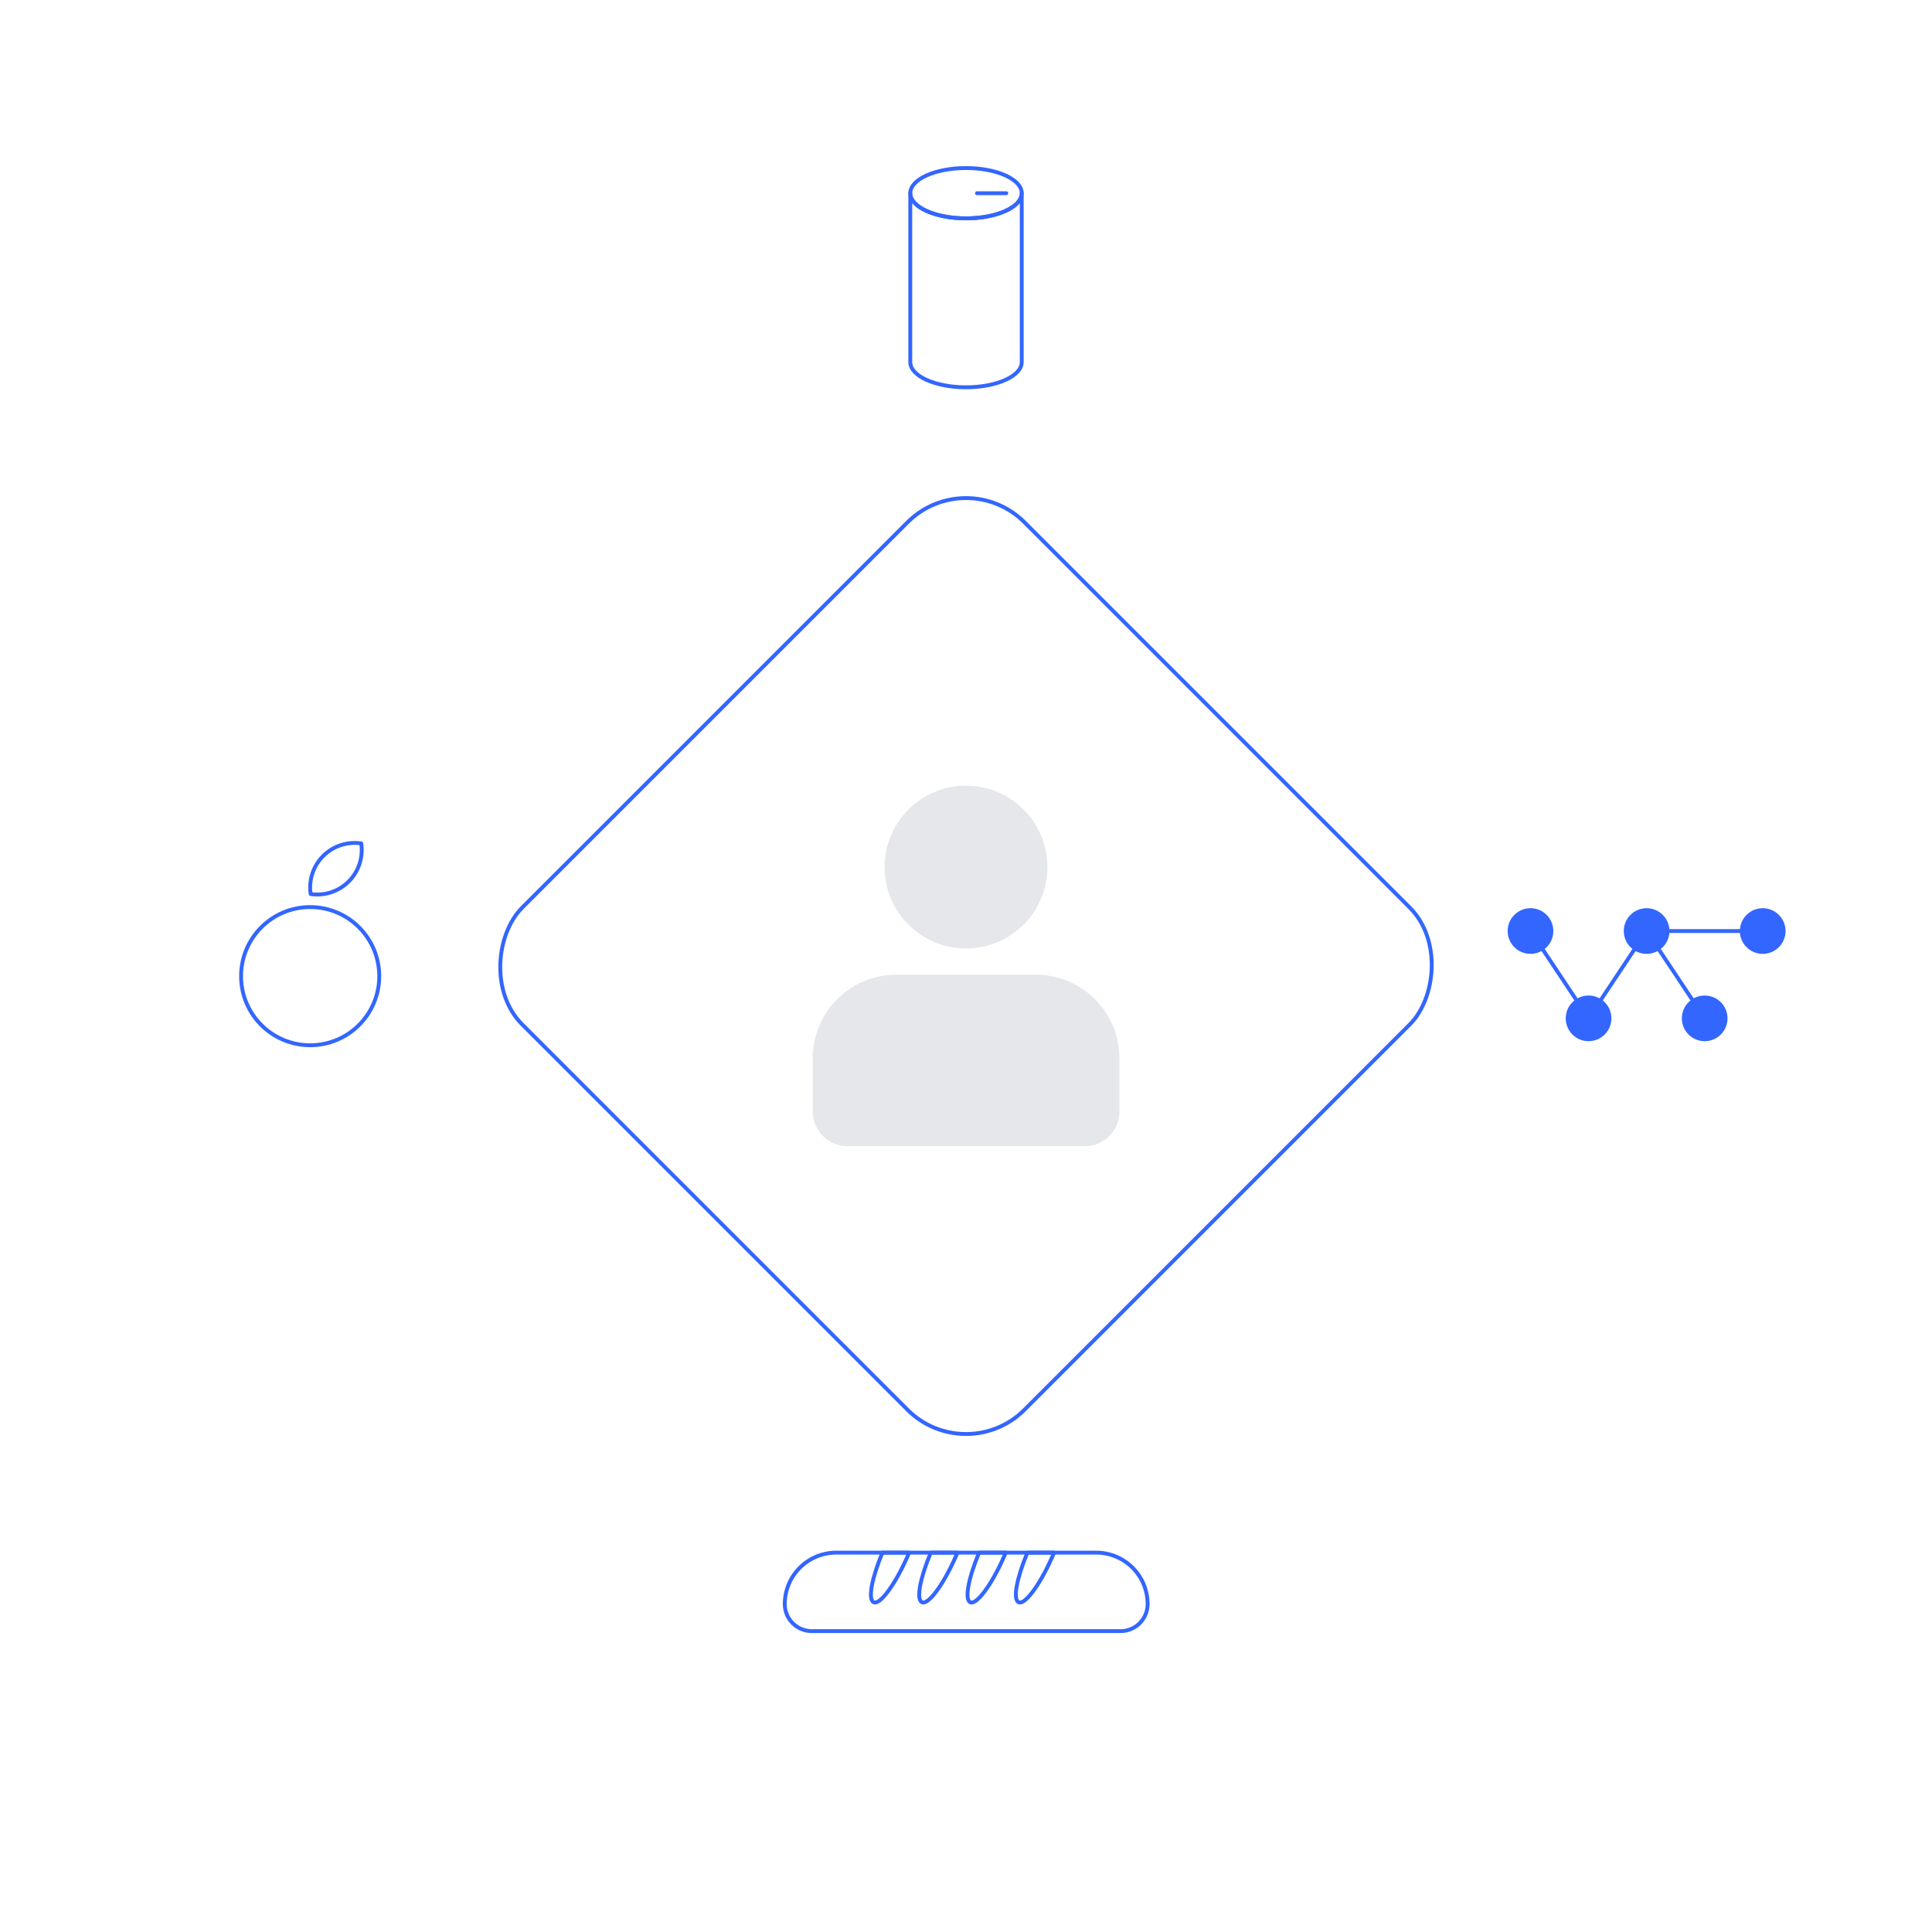 <svg xmlns="http://www.w3.org/2000/svg" viewBox="0 0 500 500"><defs><style>.cls-1,.cls-3,.cls-4{fill:none;}.cls-2{fill:#e6e7eb;}.cls-3,.cls-4{stroke:#36f;}.cls-3{stroke-linecap:round;stroke-linejoin:round;}.cls-4{stroke-miterlimit:10;}.cls-5{fill:#36f;}</style></defs><g id="Layer_2" data-name="Layer 2"><g id="Layer_1-2" data-name="Layer 1"><rect class="cls-1" width="500" height="500"></rect><circle class="cls-2" cx="250" cy="224.4" r="21.07"></circle><path class="cls-2" d="M231.91,252.25h36.17a21.63,21.63,0,0,1,21.63,21.63v13.75a9,9,0,0,1-9,9H219.34a9,9,0,0,1-9-9V273.87A21.63,21.63,0,0,1,231.91,252.25Z"></path><circle class="cls-3" cx="80.27" cy="252.63" r="17.88"></circle><path class="cls-3" d="M90.24,228.13a11.49,11.49,0,0,1-9.84,3.24,11.51,11.51,0,0,1,13.09-13.09A11.54,11.54,0,0,1,90.24,228.13Z"></path><path class="cls-3" d="M264.42,50V93.72c0,3.6-6.46,6.51-14.42,6.51s-14.42-2.91-14.42-6.51V50c0,3.6,6.46,6.51,14.42,6.51S264.42,53.6,264.42,50Z"></path><ellipse class="cls-3" cx="250" cy="50" rx="14.42" ry="6.51"></ellipse><line class="cls-3" x1="260.43" y1="50" x2="252.84" y2="50"></line><path class="cls-3" d="M297,415.13a7,7,0,0,1-7,7h-79.9a7,7,0,0,1-7-7,13.32,13.32,0,0,1,13.3-13.31h67.3A13.31,13.31,0,0,1,297,415.13Z"></path><path class="cls-3" d="M235.28,401.82c-.18.43-.36.86-.55,1.29-3.16,7.09-7,12.27-8.6,11.56s-.49-6.29,2.24-12.85Z"></path><path class="cls-3" d="M247.78,401.82c-.18.43-.36.86-.55,1.29-3.15,7.09-7,12.27-8.6,11.56s-.49-6.29,2.25-12.85Z"></path><path class="cls-3" d="M260.29,401.82c-.18.43-.37.86-.56,1.29-3.14,7.09-7,12.27-8.6,11.56s-.48-6.29,2.26-12.85Z"></path><path class="cls-3" d="M272.79,401.82c-.18.43-.36.86-.55,1.29-3.15,7.09-7,12.27-8.6,11.56s-.49-6.29,2.25-12.85Z"></path><rect class="cls-3" x="158.1" y="158.1" width="183.81" height="183.81" rx="21.4" transform="translate(250 -103.55) rotate(45)"></rect><polyline class="cls-4" points="396.09 240.95 411.12 263.55 426.14 240.95 457.22 240.95"></polyline><line class="cls-4" x1="426.14" y1="240.95" x2="441.17" y2="263.55"></line><circle class="cls-5" cx="396.09" cy="240.95" r="5.91"></circle><circle class="cls-5" cx="426.14" cy="240.95" r="5.91"></circle><circle class="cls-5" cx="456.19" cy="240.95" r="5.91"></circle><circle class="cls-5" cx="411.12" cy="263.55" r="5.91"></circle><circle class="cls-5" cx="441.17" cy="263.55" r="5.91"></circle></g></g></svg>